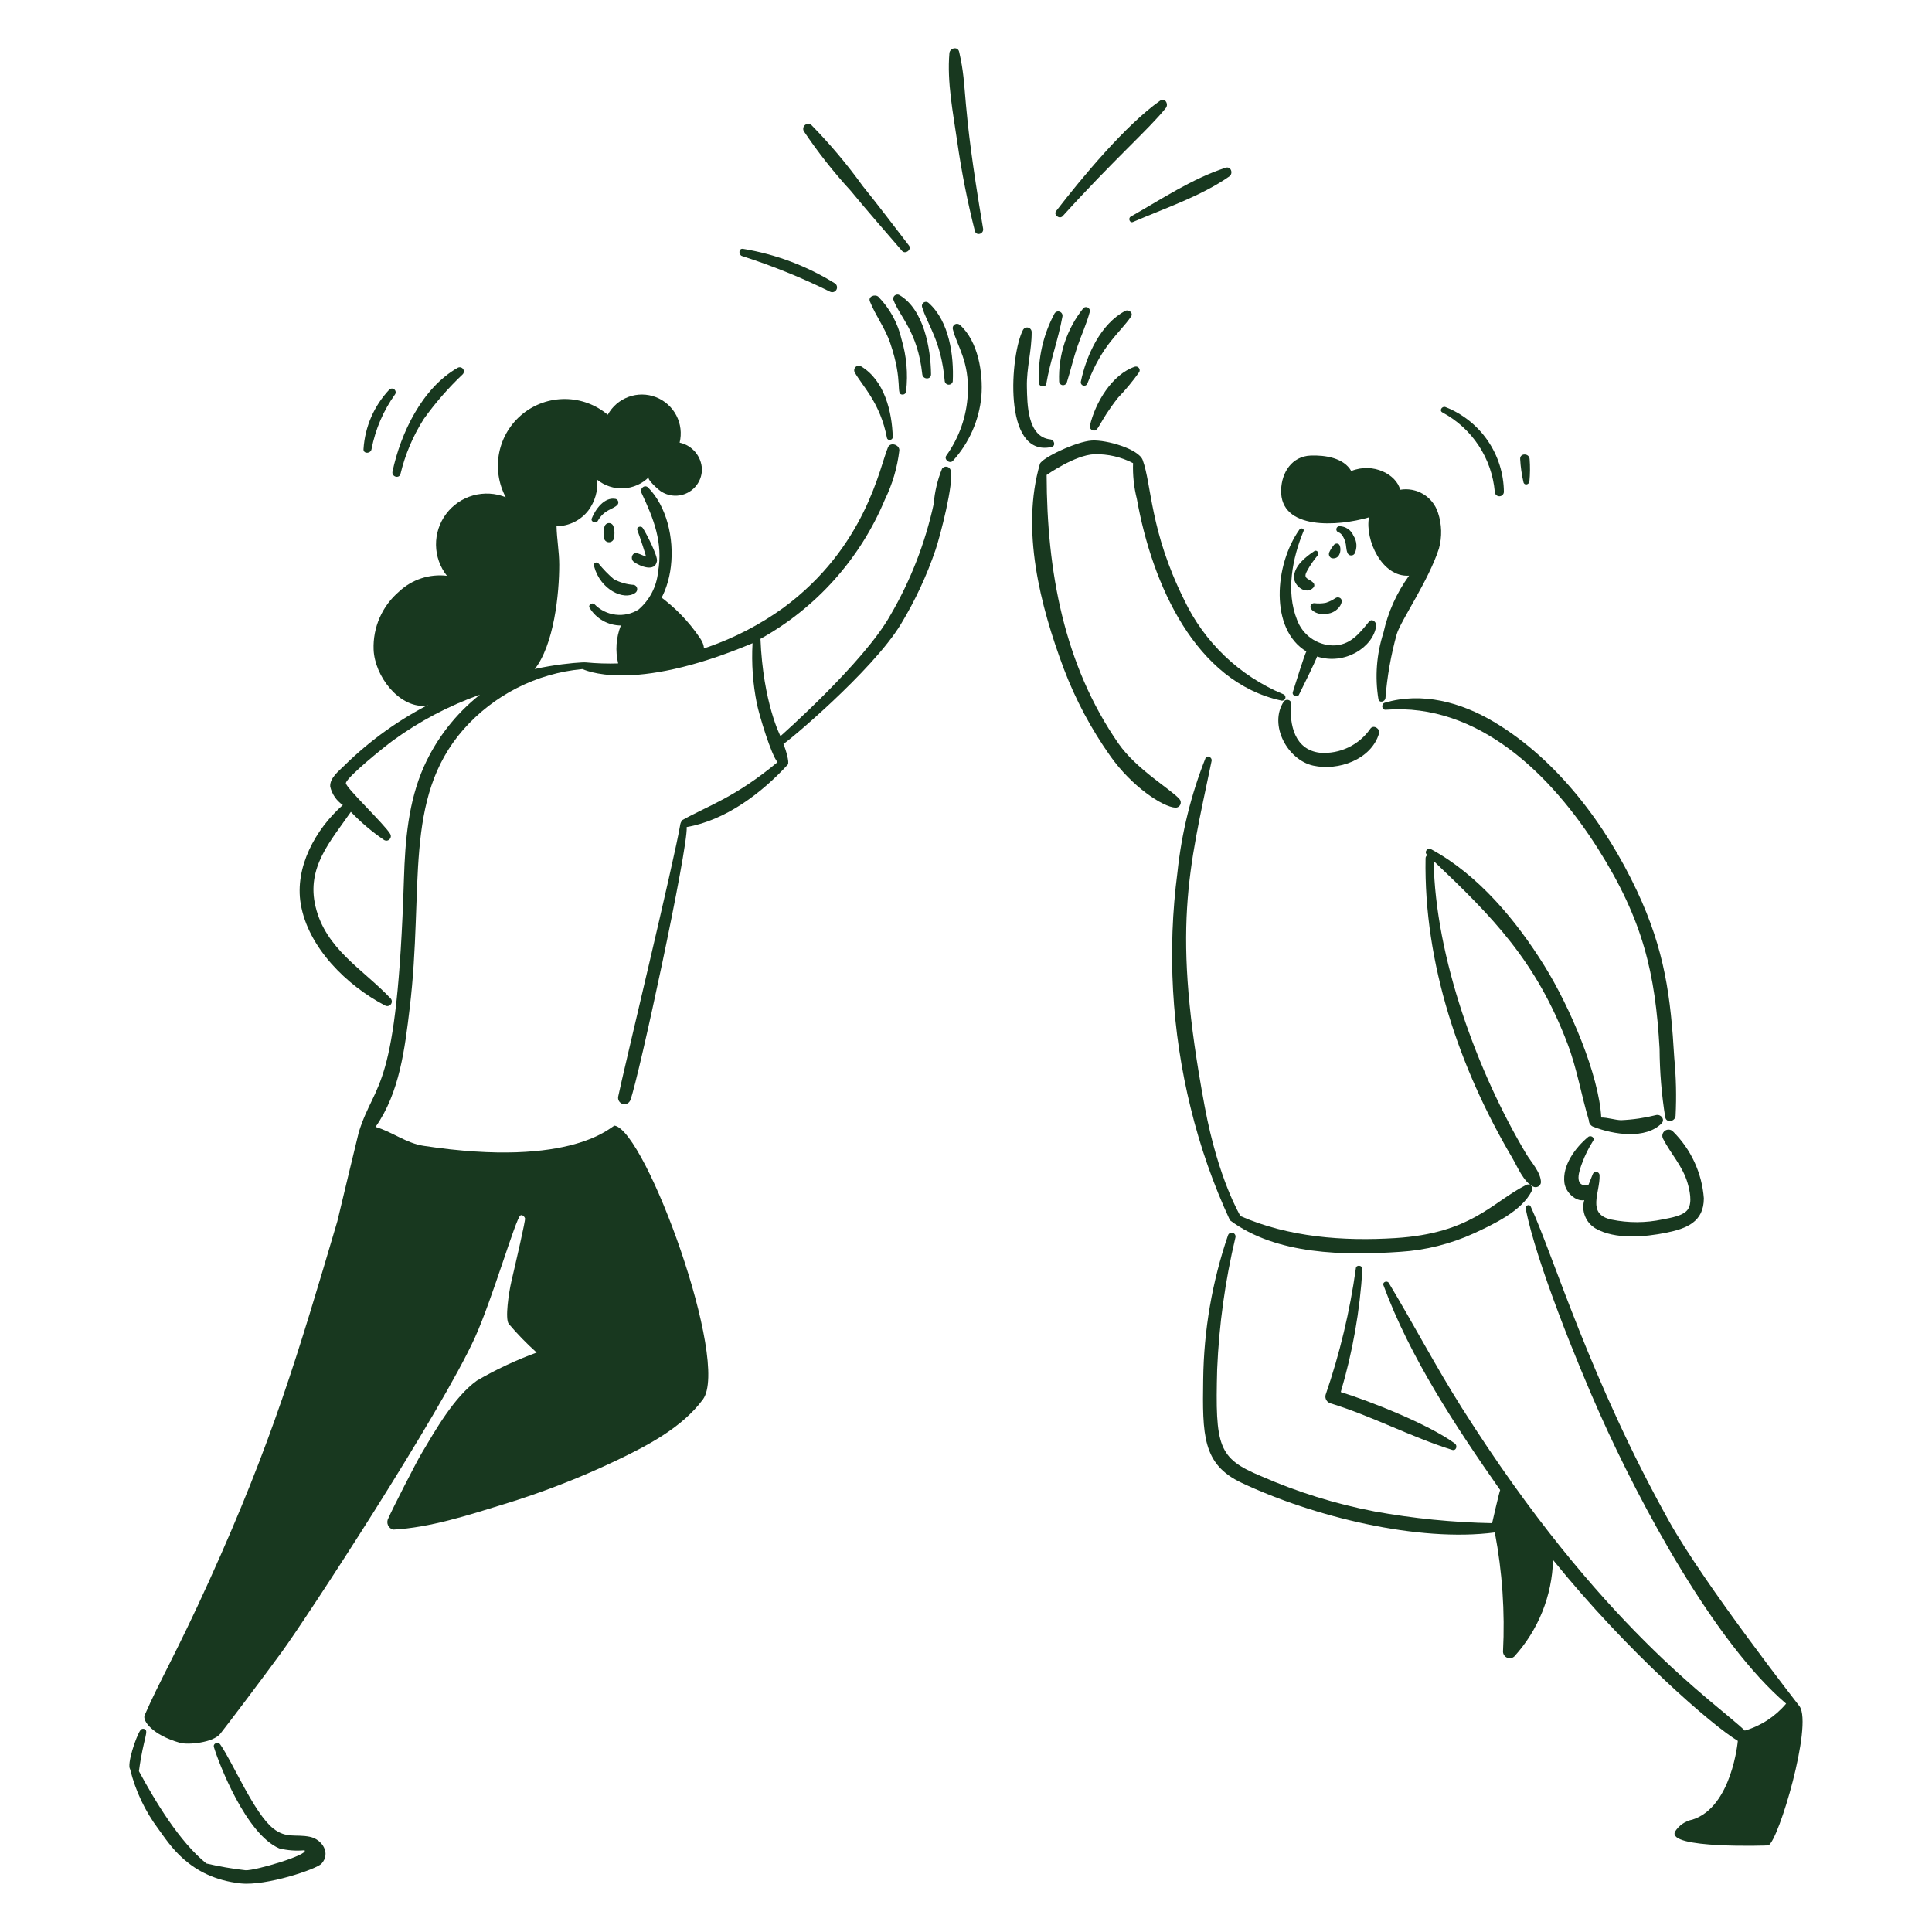 <svg width="320" height="320" viewBox="0 0 320 320" fill="none" xmlns="http://www.w3.org/2000/svg">
<path d="M107.462 79.04C107.102 79.4 109.062 81.096 109.339 81.291C109.995 81.758 110.766 82.036 111.569 82.093C112.372 82.151 113.176 81.986 113.891 81.616C114.607 81.247 115.206 80.688 115.625 80C116.043 79.312 116.264 78.522 116.262 77.717C116.223 76.677 115.838 75.68 115.169 74.884C114.5 74.087 113.585 73.536 112.568 73.317C112.94 71.799 112.746 70.197 112.024 68.811C111.302 67.425 110.1 66.349 108.643 65.783C107.185 65.218 105.572 65.202 104.104 65.739C102.636 66.275 101.413 67.328 100.664 68.699C98.699 67.04 96.217 66.118 93.646 66.091C91.075 66.063 88.574 66.932 86.574 68.549C84.574 70.165 83.2 72.428 82.687 74.948C82.175 77.468 82.556 80.088 83.766 82.357C82.047 81.665 80.147 81.56 78.362 82.06C76.577 82.559 75.006 83.634 73.895 85.118C72.784 86.601 72.195 88.41 72.218 90.264C72.241 92.117 72.876 93.911 74.024 95.366C72.598 95.197 71.153 95.34 69.789 95.787C68.425 96.234 67.175 96.974 66.126 97.955C64.735 99.135 63.631 100.615 62.895 102.284C62.16 103.952 61.813 105.766 61.882 107.589C62.056 111.962 66.034 117.166 70.374 116.909C75.255 115.955 80.069 114.688 84.787 113.117C86.191 112.754 87.465 112.006 88.467 110.958C91.773 106.878 92.637 98.277 92.627 93.518C92.627 91.382 92.222 89.269 92.182 87.16C93.204 87.151 94.21 86.91 95.124 86.456C96.039 86.001 96.838 85.345 97.462 84.536C98.54 83.077 99.06 81.28 98.928 79.47C100.155 80.46 101.703 80.964 103.277 80.884C104.852 80.805 106.341 80.148 107.462 79.04Z" fill="#18381F"/>
<path d="M115.892 105.611C114.048 102.896 111.741 100.526 109.078 98.608C109.281 98.755 106.678 101.008 106.414 101.179C105.601 101.728 104.14 101.992 103.55 102.765C103.12 103.721 102.928 104.768 102.99 105.814C102.816 107.386 102.69 108.965 102.612 110.552C106.782 110.354 110.929 109.812 115.009 108.931C116.518 108.746 117.222 107.52 115.892 105.611Z" fill="#18381F"/>
<path d="M238.92 68.32C241.343 69.622 243.404 71.506 244.917 73.804C246.43 76.101 247.347 78.74 247.586 81.48C247.594 81.674 247.678 81.856 247.818 81.99C247.958 82.124 248.144 82.199 248.338 82.199C248.532 82.199 248.719 82.124 248.859 81.99C248.999 81.856 249.082 81.674 249.091 81.48C249.064 78.444 248.13 75.484 246.41 72.982C244.691 70.479 242.263 68.547 239.438 67.432C238.85 67.2 238.317 68.018 238.92 68.32Z" fill="#18381F"/>
<path d="M253.318 79.747C253.436 78.512 253.448 77.269 253.353 76.032C253.28 75.032 251.726 75.019 251.787 76.032C251.858 77.329 252.042 78.617 252.337 79.882C252.48 80.464 253.265 80.277 253.318 79.747Z" fill="#18381F"/>
<path d="M195.328 132.32C193.907 130.72 188.216 127.419 185.262 123.165C176.2 110.107 173.395 94.568 173.355 78.667C173.403 78.645 177.995 75.384 181.24 75.235C183.473 75.175 185.685 75.683 187.669 76.71C187.598 78.704 187.811 80.697 188.299 82.63C190.859 96.923 198.038 112.939 212.209 116.032C212.28 116.051 212.353 116.057 212.425 116.048C212.498 116.039 212.568 116.016 212.631 115.98C212.695 115.944 212.75 115.896 212.795 115.838C212.84 115.781 212.873 115.715 212.893 115.645C212.912 115.575 212.917 115.501 212.908 115.429C212.899 115.356 212.876 115.286 212.84 115.223C212.804 115.16 212.756 115.104 212.699 115.059C212.641 115.014 212.576 114.981 212.505 114.962C205.283 111.948 199.437 106.36 196.101 99.282C190.464 87.941 190.768 80.312 189.267 76.198C188.603 74.378 183.323 72.829 180.862 72.966C178.265 73.112 172.52 75.878 172.24 76.838C169.072 87.731 172.265 100.27 176.201 110.773C178.143 115.892 180.727 120.743 183.891 125.211C187.437 130.262 192.597 133.675 194.707 133.776C194.876 133.778 195.043 133.73 195.185 133.637C195.327 133.544 195.438 133.412 195.505 133.256C195.571 133.1 195.59 132.928 195.558 132.761C195.527 132.594 195.447 132.441 195.328 132.32Z" fill="#18381F"/>
<path d="M212.625 116.205C210.11 120.091 213.252 125.872 217.51 126.811C221.662 127.728 227.123 125.818 228.414 121.483C228.641 120.72 227.531 119.986 226.998 120.662C226.078 122.007 224.82 123.086 223.351 123.791C221.882 124.496 220.253 124.803 218.628 124.68C214.424 124.19 213.561 120.051 213.828 116.52C213.88 115.854 212.945 115.71 212.625 116.205Z" fill="#18381F"/>
<path d="M277.312 175.242C276.725 165.123 275.754 157.398 271.132 147.562C265.996 136.627 257.927 125.802 247.396 119.542C241.981 116.323 235.548 114.56 229.36 116.394C228.744 116.576 228.828 117.611 229.52 117.557C244.959 116.358 257.04 128.493 264.703 140.618C272.173 152.45 274.173 161.258 274.879 173.723C274.898 177.521 275.212 181.313 275.816 185.062C276.036 186.078 277.448 185.755 277.53 184.827C277.69 181.631 277.618 178.427 277.312 175.242Z" fill="#18381F"/>
<path d="M274.36 184.677C272.436 185.164 270.468 185.452 268.485 185.538C267.504 185.507 266.288 185.094 265.218 185.094C264.84 178.062 260.032 166.758 255.778 159.928C251.123 152.451 244.872 144.906 237.024 140.651C236.469 140.349 235.843 141.094 236.331 141.539L236.419 141.627C236.327 141.685 236.251 141.765 236.199 141.86C236.146 141.954 236.119 142.061 236.119 142.17C235.808 159.597 241.743 176.968 250.445 191.723C251.325 193.216 252.339 195.77 253.954 196.546C254.085 196.61 254.23 196.64 254.375 196.635C254.521 196.63 254.663 196.59 254.79 196.517C254.916 196.444 255.023 196.341 255.1 196.218C255.178 196.094 255.223 195.953 255.234 195.808C255.171 194.112 253.623 192.522 252.773 191.098C244.661 177.498 237.733 158.502 237.459 142.608C247.242 151.901 254.419 159.144 259.647 172.92C261.219 177.066 261.898 181.355 263.167 185.56C263.168 185.773 263.228 185.982 263.341 186.163C263.454 186.344 263.615 186.491 263.807 186.586C267.363 188.006 272.607 188.69 275.195 186.085C275.831 185.451 275.141 184.549 274.36 184.677Z" fill="#18381F"/>
<path d="M252.746 196.278C247.046 199.19 243.71 204.278 231.106 205.066C222.466 205.602 213.448 204.923 205.456 201.421C205.456 201.366 201.798 195.443 199.536 183.269C194.024 153.702 196.87 144.389 200.682 126.021C200.802 125.448 199.925 124.976 199.666 125.578C197.267 131.631 195.706 137.983 195.026 144.458C193.321 157.501 194.064 170.749 197.216 183.52C198.775 189.916 200.953 196.145 203.72 202.118C211.39 207.862 222.749 207.973 231.936 207.339C236.147 207.072 240.275 206.037 244.114 204.285C247.294 202.813 252.114 200.57 253.714 197.23C253.79 197.096 253.82 196.94 253.799 196.786C253.777 196.633 253.706 196.491 253.596 196.382C253.485 196.274 253.342 196.205 253.188 196.186C253.035 196.167 252.879 196.2 252.746 196.278Z" fill="#18381F"/>
<path d="M158.867 8.589C158.648 7.629 157.327 7.936 157.251 8.811C156.84 13.554 157.853 18.658 158.531 23.352C159.246 28.366 160.225 33.338 161.466 38.248C161.693 39.136 162.984 38.754 162.834 37.87C159.051 15.629 160.36 15.104 158.867 8.589Z" fill="#18381F"/>
<path d="M176.01 35.797C184.626 26.286 190.285 21.406 193.104 17.877C193.603 17.253 192.958 16.109 192.166 16.664C186.467 20.664 179.154 29.464 174.926 34.957C174.448 35.584 175.486 36.374 176.01 35.797Z" fill="#18381F"/>
<path d="M187.651 36.77C192.948 34.477 198.851 32.531 203.612 29.221C204.302 28.741 203.907 27.496 203.004 27.781C197.471 29.568 192.305 33.035 187.273 35.883C186.814 36.15 187.124 36.997 187.651 36.77Z" fill="#18381F"/>
<path d="M142.88 30.789C140.314 27.225 137.482 23.86 134.41 20.723C134.266 20.595 134.081 20.52 133.889 20.514C133.696 20.507 133.507 20.568 133.354 20.687C133.202 20.805 133.096 20.973 133.055 21.162C133.014 21.35 133.04 21.547 133.13 21.718C135.458 25.192 138.048 28.482 140.877 31.562C143.667 34.947 146.542 38.224 149.414 41.56C149.947 42.178 151.067 41.333 150.56 40.672C148.021 37.365 145.504 34.042 142.88 30.789Z" fill="#18381F"/>
<path d="M138.305 46.946C133.648 44.047 128.463 42.097 123.049 41.21C122.336 41.115 122.291 42.187 122.889 42.403C127.902 44.008 132.788 45.987 137.505 48.323C137.686 48.407 137.892 48.42 138.082 48.36C138.272 48.3 138.432 48.171 138.532 47.999C138.633 47.826 138.665 47.623 138.623 47.428C138.581 47.233 138.467 47.061 138.305 46.946Z" fill="#18381F"/>
<path d="M51.328 304.235C49.019 303.755 47.43 304.568 45.267 302.864C42.089 300.362 38.598 291.974 36.484 288.944C36.132 288.44 35.238 288.728 35.436 289.389C36.225 292.024 40.731 303.789 46.252 306.154C47.619 306.493 49.033 306.598 50.435 306.464C51.288 307.171 42.336 309.851 40.675 309.773C38.489 309.527 36.32 309.153 34.179 308.653C29.715 305.035 25.742 298.413 23.012 293.37C23.75 287.709 24.822 286.573 23.812 286.35C23.706 286.328 23.596 286.338 23.495 286.379C23.395 286.42 23.309 286.49 23.249 286.581C22.51 287.678 20.988 292.203 21.553 293.051C22.437 296.635 24.033 300.005 26.246 302.96C28.006 305.318 31.275 311.034 39.876 311.955C44.064 312.405 52.408 309.605 53.249 308.688C54.843 306.949 53.348 304.651 51.328 304.235Z" fill="#18381F"/>
<path d="M66.339 78.483C67.109 75.269 68.407 72.206 70.179 69.416C72.089 66.741 74.253 64.256 76.64 61.997C76.754 61.878 76.822 61.722 76.831 61.557C76.841 61.393 76.79 61.23 76.69 61.099C76.589 60.969 76.445 60.879 76.283 60.845C76.122 60.812 75.953 60.838 75.809 60.918C69.915 64.266 66.369 71.741 65.011 78.101C64.824 78.979 66.131 79.349 66.339 78.483Z" fill="#18381F"/>
<path d="M64.48 64.533C61.956 67.212 60.447 70.688 60.212 74.362C60.117 75.21 61.433 75.189 61.545 74.362C62.178 71.087 63.513 67.989 65.459 65.28C65.531 65.149 65.555 64.997 65.524 64.851C65.493 64.704 65.411 64.574 65.292 64.483C65.174 64.392 65.026 64.348 64.877 64.357C64.728 64.366 64.587 64.428 64.48 64.533Z" fill="#18381F"/>
<path d="M220.042 101.624C221.83 101.322 222.909 99.246 221.749 98.958C221.184 98.818 221.091 99.384 219.552 99.851C218.928 99.963 218.29 99.98 217.661 99.901C217.498 99.903 217.344 99.969 217.23 100.085C217.116 100.2 217.052 100.356 217.053 100.518C217.058 101.13 218.339 102.014 220.042 101.624Z" fill="#18381F"/>
<path d="M216.373 107.898C216.005 108.643 214.589 113.16 214.133 114.629C213.947 115.218 214.865 115.624 215.145 115.072C215.835 113.71 217.899 109.504 218.155 108.736C222.747 110.235 227.457 107.179 227.942 103.67C228.025 103.058 227.261 102.341 226.747 102.973C225.128 104.966 223.585 106.939 220.741 106.902C219.442 106.871 218.184 106.448 217.129 105.69C216.075 104.932 215.274 103.873 214.83 102.653C212.963 97.984 214.061 92.435 215.913 87.954C216.073 87.549 215.47 87.368 215.253 87.674C211.072 93.522 210.272 104.226 216.373 107.898Z" fill="#18381F"/>
<path d="M218.24 92C218.56 91.63 218.146 90.986 217.69 91.285C216.285 92.205 214.33 93.731 214.33 95.627C214.33 97.078 216.366 98.626 217.554 97.301C217.646 97.198 217.697 97.066 217.697 96.928C217.697 96.79 217.646 96.657 217.554 96.555C216.87 95.789 215.749 95.942 216.456 94.635C216.954 93.695 217.552 92.812 218.24 92Z" fill="#18381F"/>
<path d="M221.661 90.08C221.522 90.02 221.365 90.013 221.221 90.06C221.077 90.108 220.956 90.206 220.88 90.338C220.581 90.692 220.336 91.088 220.152 91.514C220.085 91.698 220.095 91.9 220.177 92.078C220.26 92.255 220.41 92.392 220.594 92.459C222.224 92.747 222.261 90.344 221.661 90.08Z" fill="#18381F"/>
<path d="M223.166 91.531C223.205 91.653 223.277 91.76 223.374 91.842C223.472 91.924 223.591 91.977 223.717 91.993C223.843 92.01 223.972 91.991 224.087 91.937C224.203 91.884 224.301 91.798 224.369 91.691C224.595 91.223 224.696 90.704 224.663 90.185C224.629 89.667 224.463 89.165 224.179 88.73C223.987 88.267 223.663 87.871 223.247 87.591C222.832 87.311 222.344 87.159 221.843 87.154C221.719 87.157 221.601 87.204 221.509 87.286C221.417 87.369 221.357 87.481 221.341 87.604C221.324 87.726 221.352 87.851 221.419 87.955C221.485 88.059 221.587 88.135 221.705 88.171C222.286 88.341 222.683 89.262 222.838 89.787C222.993 90.312 222.944 90.971 223.166 91.531Z" fill="#18381F"/>
<path d="M226.746 85.685C226.067 89.381 228.864 95.632 233.387 95.346C231.335 98.176 229.889 101.4 229.139 104.816C227.996 108.357 227.712 112.119 228.309 115.792C228.455 116.502 229.405 116.235 229.475 115.632C229.757 112.046 230.384 108.495 231.346 105.029C232.04 102.738 236.61 96.189 238.333 90.861C238.872 88.904 238.816 86.832 238.173 84.907C237.76 83.628 236.9 82.541 235.75 81.846C234.6 81.15 233.238 80.892 231.914 81.12C231.304 78.616 227.482 76.541 223.81 78.016C222.571 75.845 219.512 75.362 217.079 75.456C213.999 75.579 212.279 78.23 212.195 81.152C212 87.851 221.635 87.2 226.746 85.685Z" fill="#18381F"/>
<path d="M173.963 72.778C170.152 72.368 170.147 66.907 170.086 64.061C170.022 60.989 170.896 58.024 170.876 54.982C170.872 54.818 170.815 54.66 170.713 54.531C170.612 54.402 170.472 54.309 170.313 54.266C170.155 54.223 169.987 54.233 169.834 54.293C169.681 54.353 169.552 54.461 169.465 54.6C167.347 58.52 165.945 75.79 174.136 74.046C174.913 73.882 174.646 72.851 173.963 72.778Z" fill="#18381F"/>
<path d="M173.303 63.555C173.943 59.781 175.296 56.186 175.967 52.456C176.005 52.292 175.985 52.12 175.909 51.97C175.833 51.82 175.706 51.702 175.551 51.637C175.397 51.571 175.223 51.562 175.063 51.612C174.902 51.662 174.765 51.767 174.674 51.909C172.779 55.432 171.881 59.405 172.077 63.4C172.071 64.088 173.183 64.27 173.303 63.555Z" fill="#18381F"/>
<path d="M179.456 51.021C176.699 54.451 175.268 58.758 175.424 63.155C175.425 63.312 175.483 63.463 175.587 63.581C175.69 63.698 175.833 63.774 175.988 63.796C176.144 63.817 176.301 63.781 176.433 63.696C176.564 63.61 176.66 63.48 176.704 63.33C177.329 61.37 177.782 59.36 178.449 57.41C179.116 55.459 179.985 53.621 180.505 51.637C180.534 51.505 180.521 51.367 180.466 51.243C180.412 51.12 180.32 51.016 180.204 50.948C180.087 50.88 179.952 50.85 179.818 50.863C179.684 50.876 179.557 50.931 179.456 51.021Z" fill="#18381F"/>
<path d="M187.335 52.442C187.755 51.835 186.953 51.194 186.385 51.491C182.287 53.64 179.916 58.907 179.025 63.205C178.994 63.346 179.019 63.494 179.094 63.617C179.169 63.741 179.289 63.831 179.428 63.869C179.567 63.907 179.716 63.891 179.844 63.822C179.971 63.754 180.067 63.64 180.113 63.502C182.671 56.915 185.366 55.293 187.335 52.442Z" fill="#18381F"/>
<path d="M188 60.726C184.177 61.984 181.392 66.746 180.528 70.486C180.488 70.661 180.519 70.844 180.615 70.996C180.71 71.147 180.862 71.255 181.036 71.294C182.022 71.518 181.883 70.056 185.196 65.854C186.466 64.533 187.635 63.119 188.696 61.624C188.752 61.518 188.777 61.398 188.766 61.279C188.756 61.159 188.712 61.045 188.638 60.95C188.565 60.855 188.465 60.783 188.352 60.744C188.239 60.704 188.116 60.698 188 60.726Z" fill="#18381F"/>
<path d="M262.4 198.778C262.149 199.657 262.196 200.596 262.536 201.446C262.876 202.295 263.488 203.008 264.277 203.472C267.536 205.35 272.479 204.885 275.995 204.173C279.37 203.49 282.21 202.37 282.21 198.477C281.896 194.276 280.069 190.332 277.069 187.376C276.891 187.208 276.658 187.109 276.413 187.097C276.168 187.085 275.927 187.161 275.733 187.31C275.539 187.46 275.405 187.674 275.354 187.914C275.304 188.154 275.341 188.404 275.458 188.619C276.749 191.133 278.699 193.141 279.511 195.933C279.843 197.074 280.328 199.142 279.586 200.278C278.843 201.414 276.627 201.718 275.391 201.971C272.597 202.568 269.709 202.578 266.911 202.002C262.72 201.107 265.05 197.522 264.939 194.662C264.936 194.525 264.884 194.393 264.792 194.29C264.7 194.187 264.575 194.12 264.438 194.101C264.302 194.082 264.163 194.111 264.047 194.185C263.93 194.258 263.843 194.371 263.802 194.502C263.571 195.053 263.322 195.666 263.079 196.306C260.519 196.656 261.639 193.746 262.048 192.642C262.521 191.353 263.131 190.119 263.869 188.962C264.215 188.424 263.474 187.955 263.039 188.322C260.949 190.067 258.719 193.029 259.119 195.946C259.328 197.486 260.986 199.062 262.4 198.778Z" fill="#18381F"/>
<path d="M298.08 282.645C298 282.525 282.346 262.506 276.48 252.01C263.347 228.47 257.424 208.33 253.53 199.83C253.304 199.338 252.602 199.706 252.696 200.181C254.446 209.066 261.278 225.882 264.981 234.178C271.675 249.178 283.984 272.069 295.838 282.178C294.046 284.308 291.664 285.861 288.992 286.64C284.32 282.09 265.166 269.629 242.146 233.214C237.835 226.395 234.146 219.344 230.026 212.493C229.758 212.05 228.947 212.341 229.138 212.858C233.498 224.739 241.094 236.27 248.474 246.795C248.238 247.448 247.141 252.283 247.141 252.283C240.596 252.158 234.072 251.506 227.632 250.334C221.176 249.093 214.88 247.132 208.861 244.488C201.755 241.536 201.269 239.614 201.6 226.798C201.91 219.446 202.922 212.14 204.624 204.981C204.646 204.899 204.653 204.814 204.642 204.731C204.632 204.647 204.605 204.566 204.564 204.493C204.522 204.419 204.466 204.355 204.4 204.303C204.333 204.251 204.257 204.213 204.176 204.19C204.095 204.168 204.01 204.162 203.926 204.172C203.842 204.182 203.761 204.209 203.688 204.251C203.615 204.292 203.55 204.348 203.498 204.414C203.446 204.481 203.408 204.557 203.386 204.638C200.767 212.308 199.384 220.346 199.288 228.45C199.157 237.682 199.146 242.53 205.642 245.597C217.47 251.179 234.922 255.491 247.59 253.819C248.828 260.329 249.283 266.964 248.944 273.582C248.953 273.796 249.023 274.002 249.145 274.177C249.268 274.352 249.438 274.489 249.635 274.57C249.833 274.652 250.049 274.675 250.26 274.638C250.47 274.6 250.665 274.503 250.822 274.358C254.802 269.969 257.076 264.299 257.234 258.376C269.602 273.699 283.675 285.854 287.838 288.346C287.838 288.371 286.862 299.296 280.339 301.381C279.747 301.498 279.185 301.734 278.687 302.075C278.189 302.416 277.766 302.855 277.443 303.365C275.968 306.264 292.854 305.683 292.909 305.656C294.619 304.8 300.229 285.835 298.08 282.645Z" fill="#18381F"/>
<path d="M224.579 210.043C223.588 217.185 221.908 224.213 219.562 231.03C219.488 231.322 219.53 231.631 219.679 231.893C219.829 232.154 220.073 232.348 220.362 232.434C227.258 234.542 233.678 238.005 240.522 240.146C241.19 240.355 241.467 239.453 240.965 239.085C236.581 235.869 226.838 232.045 222.074 230.568C224.043 223.936 225.247 217.1 225.661 210.194C225.699 209.576 224.662 209.418 224.579 210.043Z" fill="#18381F"/>
<path d="M159 53.827C158.888 53.722 158.744 53.655 158.591 53.637C158.438 53.62 158.284 53.652 158.151 53.729C158.017 53.807 157.913 53.925 157.852 54.066C157.791 54.208 157.778 54.365 157.814 54.515C158.534 57.379 160.572 59.834 160.297 65.264C160.118 68.932 158.885 72.47 156.745 75.454C156.278 76.094 157.334 76.918 157.851 76.307C160.531 73.347 162.18 69.599 162.552 65.624C162.854 61.787 162.017 56.534 159 53.827Z" fill="#18381F"/>
<path d="M156.48 63.155C156.507 63.312 156.589 63.455 156.71 63.558C156.832 63.661 156.986 63.717 157.146 63.717C157.305 63.717 157.459 63.661 157.581 63.558C157.703 63.455 157.785 63.312 157.811 63.155C158.008 58.898 157.229 53.219 153.811 50.173C153.707 50.075 153.575 50.014 153.433 49.998C153.291 49.983 153.148 50.013 153.025 50.085C152.902 50.157 152.805 50.266 152.75 50.398C152.694 50.529 152.682 50.674 152.715 50.813C153.637 53.89 155.893 56.403 156.48 63.155Z" fill="#18381F"/>
<path d="M152.758 61.989C152.854 62.877 154.219 62.938 154.209 61.989C154.165 57.712 153.006 51.23 148.974 48.869C148.856 48.803 148.722 48.773 148.587 48.783C148.453 48.793 148.324 48.842 148.217 48.925C148.11 49.007 148.029 49.118 147.985 49.246C147.941 49.373 147.935 49.511 147.968 49.642C149.057 52.549 151.987 54.89 152.758 61.989Z" fill="#18381F"/>
<path d="M147.435 56.784C149.702 63.411 148.248 65.36 149.504 65.357C149.658 65.357 149.806 65.296 149.915 65.187C150.024 65.078 150.085 64.93 150.085 64.776C150.412 61.909 150.157 59.005 149.334 56.238C148.73 53.557 147.391 51.097 145.467 49.134C144.918 48.685 143.747 49.09 144.086 49.934C145.043 52.32 146.592 54.325 147.435 56.784Z" fill="#18381F"/>
<path d="M146.906 72.525C147.01 73.064 147.875 72.938 147.866 72.395C147.757 68.19 146.486 62.973 142.605 60.669C142.461 60.589 142.295 60.558 142.132 60.581C141.969 60.603 141.818 60.679 141.702 60.796C141.586 60.912 141.511 61.064 141.489 61.227C141.467 61.39 141.498 61.556 141.579 61.699C142.904 64.032 145.797 66.736 146.906 72.525Z" fill="#18381F"/>
<path d="M156.035 77.63C155.278 79.489 154.812 81.454 154.654 83.454C153.246 89.941 150.823 96.164 147.475 101.894C143.104 109.734 129.27 121.928 129.27 121.928C129.27 121.928 126.39 116.426 125.958 105.81C135.22 100.658 142.477 92.538 146.56 82.758C147.814 80.196 148.626 77.44 148.96 74.606C149.004 73.656 147.475 73.158 147.076 74.096C145.707 77.322 143.396 90.622 129.744 100.678C122.055 106.223 112.914 109.4 103.444 109.819C103.564 108.786 103.444 107.739 103.539 106.712C103.633 105.685 103.859 104.541 104.027 103.453C112.408 101.741 113.449 86.973 107.374 80.773C106.776 80.16 105.913 80.933 106.254 81.64C108.267 85.899 109.854 89.901 108.995 94.723C108.764 97.149 107.598 99.39 105.744 100.971C104.612 101.674 103.274 101.969 101.951 101.807C100.629 101.646 99.401 101.037 98.472 100.083C98.07 99.707 97.339 100.203 97.672 100.696C98.213 101.58 98.971 102.31 99.874 102.819C100.777 103.327 101.795 103.596 102.832 103.6C102.041 105.6 101.886 107.795 102.387 109.886C100.601 109.942 98.814 109.885 97.036 109.714C96.15 109.621 86.545 110.379 82.212 113.114C79.992 112.843 73.563 115.422 71.769 116.314C66.31 119.018 61.318 122.577 56.98 126.854C56.088 127.739 54.612 128.862 54.694 130.278C54.979 131.527 55.726 132.621 56.785 133.341C52.228 137.368 48.796 143.651 49.809 149.707C51.022 156.957 57.467 163.246 63.782 166.544C63.94 166.631 64.124 166.658 64.3 166.621C64.476 166.584 64.633 166.485 64.743 166.342C64.853 166.2 64.908 166.022 64.899 165.843C64.89 165.663 64.816 165.492 64.692 165.362C60.062 160.474 53.95 157.213 52.26 150.15C50.704 143.65 54.777 139.309 58.116 134.47C59.789 136.221 61.642 137.79 63.644 139.15C63.784 139.226 63.945 139.255 64.103 139.232C64.261 139.209 64.407 139.135 64.519 139.022C64.631 138.909 64.704 138.763 64.727 138.605C64.749 138.448 64.719 138.287 64.643 138.147C63.768 136.598 57.134 130.341 57.291 129.688C57.547 128.618 63.614 123.726 65.092 122.648C69.503 119.44 74.353 116.884 79.492 115.061C75.486 118.227 72.302 122.313 70.212 126.973C67.627 132.8 67.105 139.238 66.907 145.544C65.777 181.384 62.211 178.654 59.43 187.51C59.38 187.629 56.323 200.413 55.878 202.272C49.35 224.341 45.158 238.626 34.638 261.848C29.182 273.89 26.417 278.418 23.955 284.101C23.569 284.989 25.185 287.341 29.793 288.661C31.126 289.043 35.294 288.661 36.489 287.16C37.684 285.659 43.411 278.082 46.678 273.61C50.678 268.144 72.992 233.989 78.646 221.582C81.526 215.267 85.424 201.774 86.193 201.314C86.486 201.139 86.86 201.474 86.963 201.794C87.065 202.114 85.436 209.075 84.707 212.219C84.26 214.139 83.628 218.435 84.262 219.27C85.694 220.96 87.24 222.55 88.889 224.029C85.45 225.282 82.13 226.84 78.969 228.686C75.18 231.44 72.137 236.846 69.774 240.813C68.937 242.216 64.984 249.933 64.323 251.469C64.224 251.641 64.166 251.835 64.155 252.033C64.144 252.232 64.179 252.43 64.258 252.613C64.337 252.796 64.457 252.957 64.61 253.085C64.762 253.213 64.942 253.304 65.136 253.35C71.235 253.019 77.5 250.978 83.304 249.19C89.673 247.25 95.891 244.844 101.907 241.99C107.113 239.502 112.896 236.542 116.412 231.81C120.985 225.651 106.984 187.358 101.809 186.442C101.364 186.363 95.107 193.586 70.144 189.781C67.264 189.341 64.971 187.467 62.2 186.651C66.2 180.998 67.06 173.606 67.86 166.96C70.26 147.046 66.74 132.33 76.728 120.859C81.781 115.113 88.844 111.52 96.464 110.819C96.632 110.819 104.38 115.054 124.644 106.538C124.456 109.896 124.697 113.266 125.363 116.563C125.736 118.39 127.744 125.098 128.787 126.234C121.779 132.077 117.305 133.434 113.046 135.819C112.876 136.003 112.754 136.227 112.691 136.469C111.72 142.373 103.129 177.958 102.392 181.635C102.342 181.895 102.393 182.164 102.533 182.389C102.673 182.613 102.892 182.776 103.147 182.846C103.403 182.916 103.675 182.888 103.91 182.766C104.145 182.645 104.325 182.439 104.416 182.19C105.806 178.477 113.984 140.491 113.739 136.987C120.204 135.867 126.179 131.342 130.478 126.646C130.798 126.293 130.14 124.12 129.758 123.206C129.918 123.33 144.456 111.243 149.224 103.366C151.576 99.477 153.501 95.344 154.964 91.04C155.699 88.886 158.049 79.92 157.459 77.88C157.418 77.734 157.338 77.603 157.226 77.501C157.113 77.399 156.975 77.331 156.826 77.305C156.677 77.279 156.523 77.295 156.383 77.353C156.243 77.411 156.122 77.507 156.035 77.63Z" fill="#18381F"/>
<path d="M105.002 93.077C105.946 93.758 108.5 94.851 108.816 92.917C108.956 92.067 107.064 88.354 106.455 87.437C106.173 87.016 105.362 87.277 105.567 87.806C106 88.926 107.028 92.152 107.007 92.184C106.986 92.216 106.08 91.792 105.6 91.643C104.701 91.36 104.32 92.586 105.002 93.077Z" fill="#18381F"/>
<path d="M101.6 89.395C101.831 88.674 101.831 87.898 101.6 87.176C101.552 87.02 101.455 86.884 101.323 86.787C101.192 86.69 101.033 86.638 100.87 86.638C100.706 86.638 100.547 86.69 100.416 86.787C100.285 86.884 100.188 87.02 100.139 87.176C99.908 87.898 99.908 88.674 100.139 89.395C100.214 89.522 100.321 89.628 100.449 89.701C100.577 89.774 100.722 89.812 100.87 89.812C101.017 89.812 101.162 89.774 101.29 89.701C101.418 89.628 101.525 89.522 101.6 89.395Z" fill="#18381F"/>
<path d="M99.003 86.288C100.075 84.386 101.486 84.402 102.245 83.642C102.318 83.566 102.37 83.473 102.397 83.372C102.424 83.27 102.423 83.163 102.396 83.062C102.37 82.96 102.317 82.868 102.243 82.793C102.17 82.718 102.078 82.663 101.977 82.634C100.101 82.248 98.589 84.403 98.01 85.875C97.795 86.419 98.72 86.794 99.003 86.288Z" fill="#18381F"/>
<path d="M98.412 93.835C99.462 97.706 103.342 99.504 105.201 98.21C105.32 98.134 105.415 98.026 105.475 97.898C105.534 97.77 105.556 97.628 105.538 97.488C105.52 97.349 105.463 97.217 105.372 97.109C105.282 97 105.163 96.92 105.029 96.877C103.856 96.808 102.713 96.487 101.677 95.936C100.766 95.163 99.93 94.306 99.18 93.376C99.12 93.274 99.021 93.201 98.906 93.172C98.791 93.143 98.669 93.161 98.567 93.222C98.465 93.282 98.392 93.381 98.363 93.496C98.334 93.612 98.352 93.733 98.412 93.835Z" fill="#18381F"/>
</svg>
